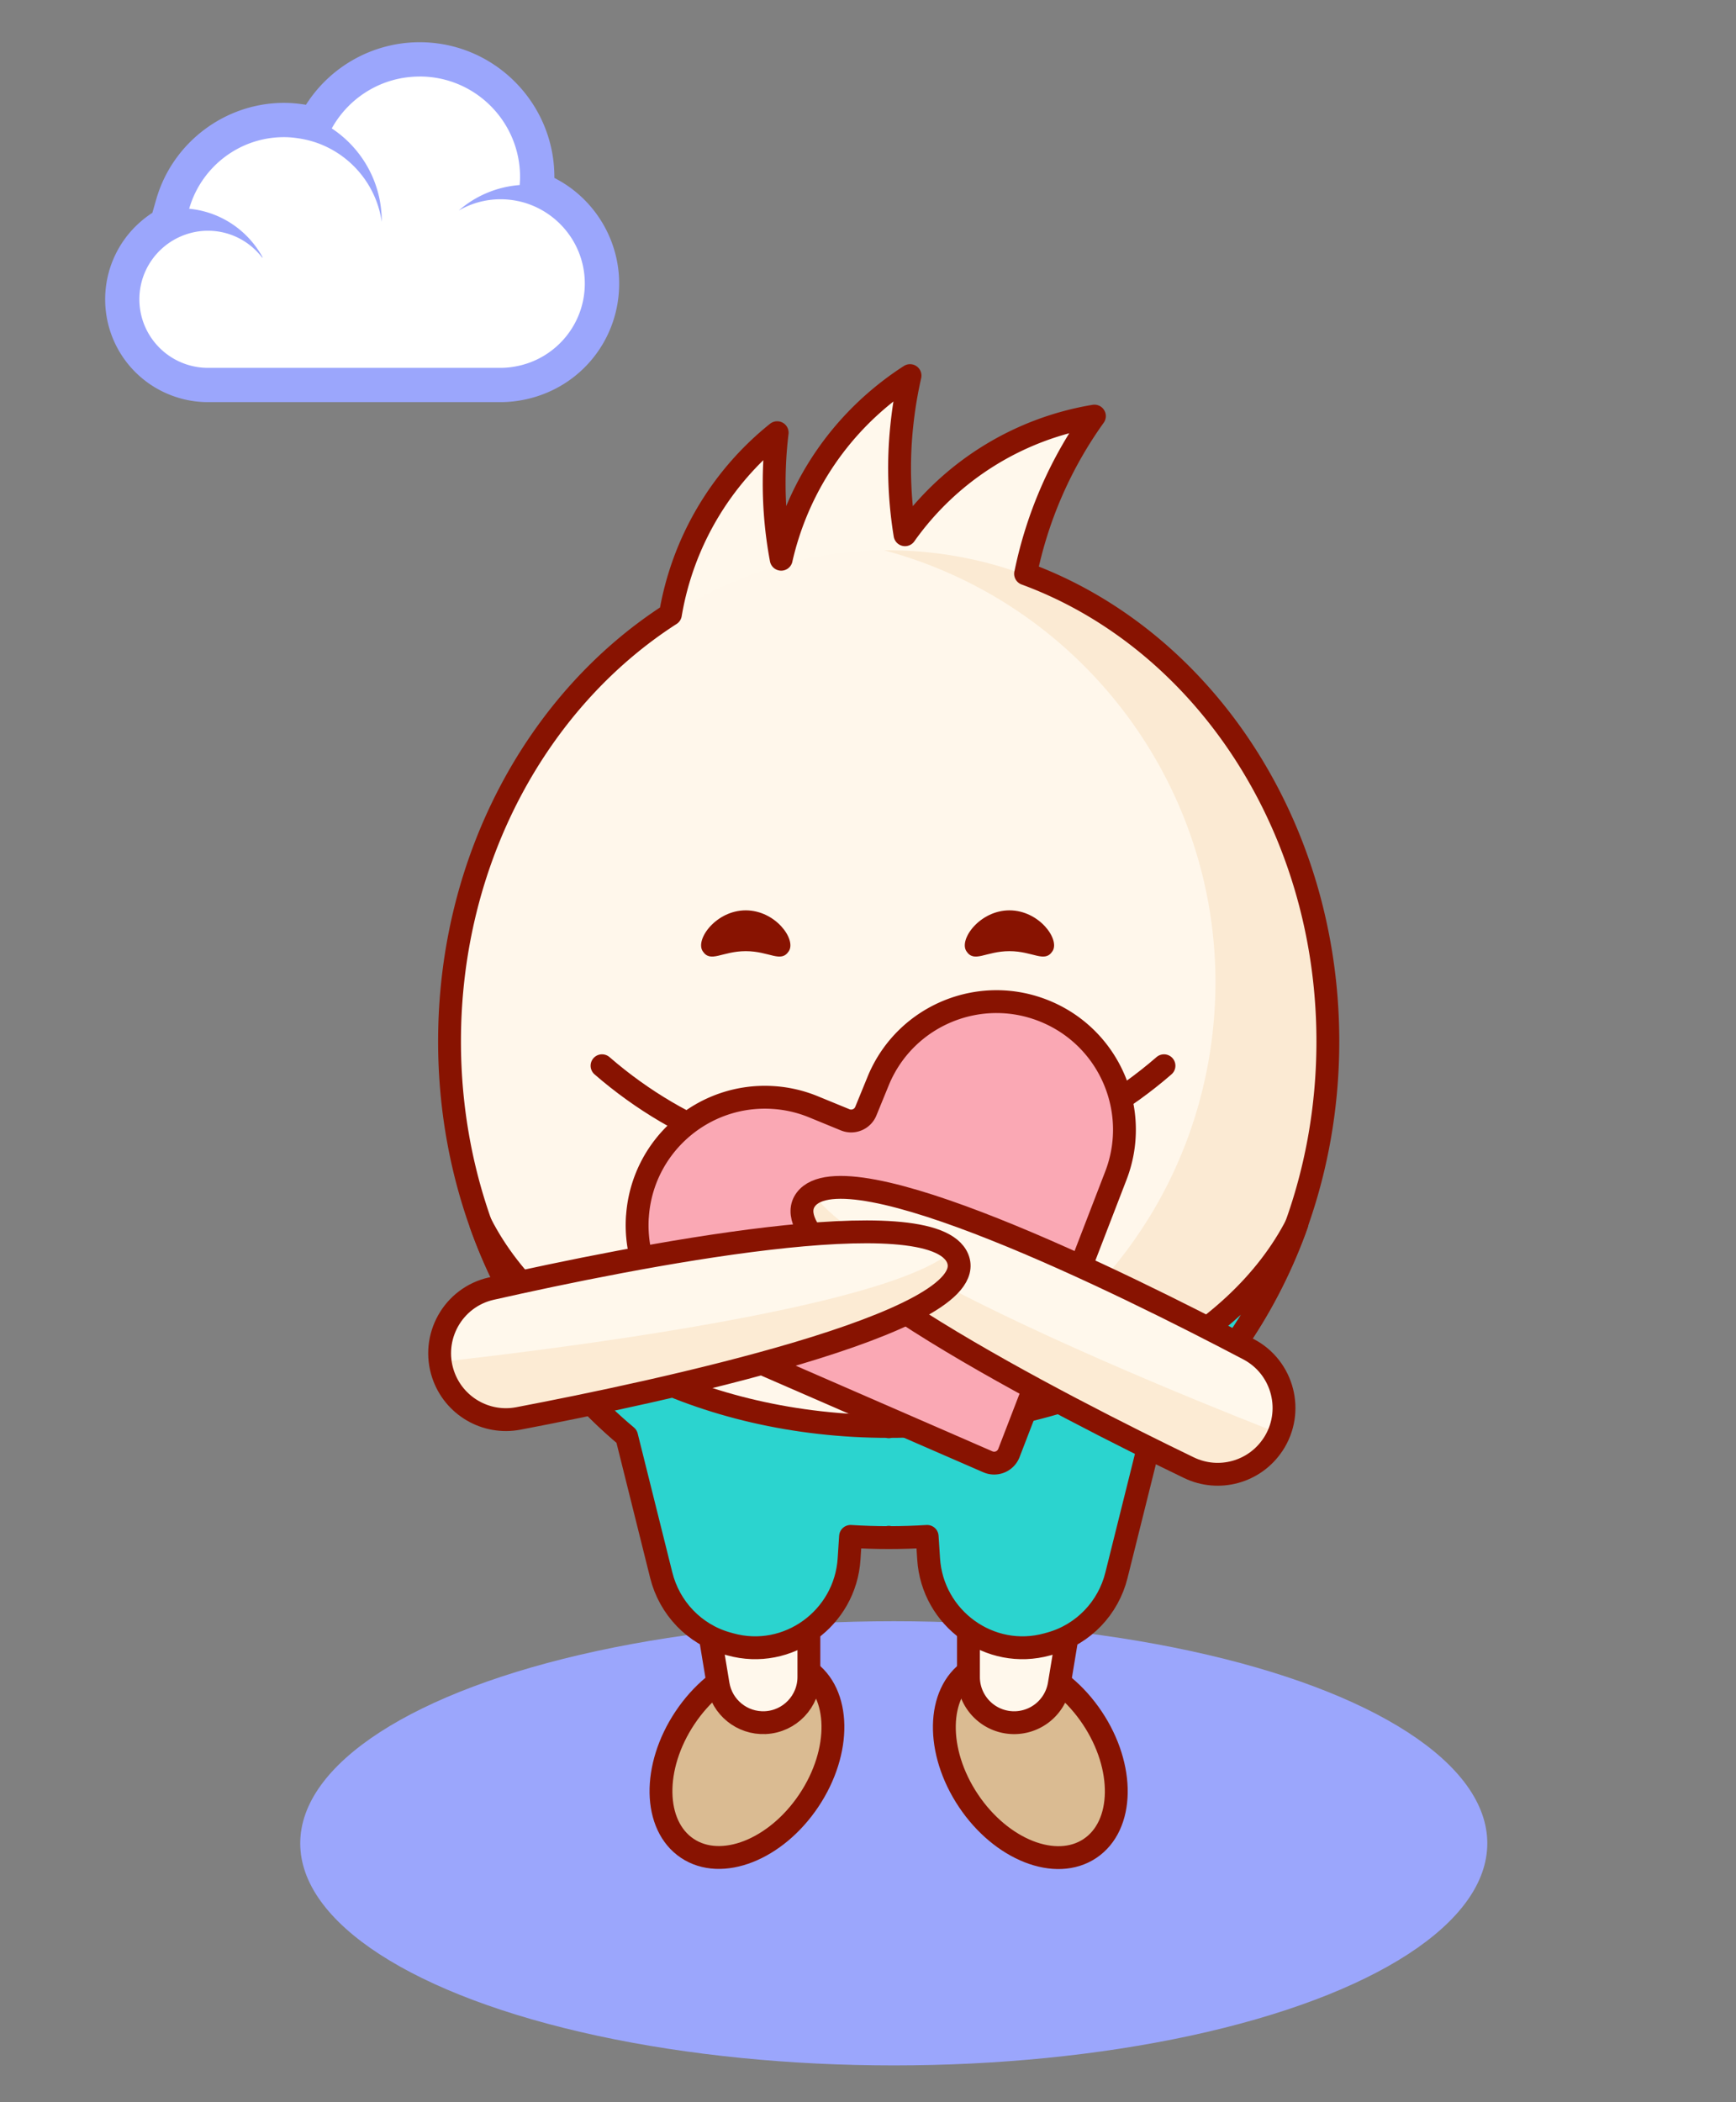<svg xmlns="http://www.w3.org/2000/svg" xmlns:xlink="http://www.w3.org/1999/xlink" id="uuid-808bb099-063d-4dcd-9c63-1fa23c7b5c25" viewBox="50 30 380 460"><rect x="50" y="30" width="380" height="460" fill="#808080" stroke="none"/><defs><clipPath id="uuid-8a2f2921-05df-4a61-bce0-bc56fe5fd5a8"><ellipse cx="244.42" cy="257.84" rx="96.02" ry="107.43" style="fill:none"/></clipPath><clipPath id="uuid-4f46c86d-77c7-4e1b-a476-824eb898dc9f"><use xlink:href="#uuid-e5f0f019-e61a-4b7f-931a-ac11cc8d6824" class="uuid-3767bed2-f753-40bf-9dc3-7a66a5bf0dd6"/></clipPath><clipPath id="uuid-910139c9-d847-4b13-872f-b9564c329c91"><use xlink:href="#uuid-1bb702bd-b857-4de7-a208-c222b1ec8128" class="uuid-3767bed2-f753-40bf-9dc3-7a66a5bf0dd6"/></clipPath><path id="uuid-e5f0f019-e61a-4b7f-931a-ac11cc8d6824" d="M329.27 346.05c4.76-7.18 2.26-16.9-5.37-20.88-28.08-14.63-88.75-44.35-97.5-32.72-9.11 12.12 57.16 45.56 84.51 58.66 6.53 3.13 14.35.97 18.35-5.06Z"/><path id="uuid-1bb702bd-b857-4de7-a208-c222b1ec8128" d="M146.4 330.52c-2.74-8.16 2.19-16.91 10.6-18.77 30.91-6.86 97.21-19.85 102.65-6.35s-67.01 29.19-96.83 34.76c-7.11 1.33-14.11-2.78-16.42-9.64"/><style>.uuid-ebc5c204-0e37-4bce-bf11-4d1a1928bda8{fill:none}.uuid-2c3c7158-c863-4877-a94f-5d3d839a6e58{fill:#9ba6fc}.uuid-ac9a0f1e-e73e-46f3-b68d-0309ba260402{fill:#dabb92}.uuid-3712f2b1-2f29-47e7-a9dd-79886520c64a,.uuid-ac9a0f1e-e73e-46f3-b68d-0309ba260402,.uuid-ebc5c204-0e37-4bce-bf11-4d1a1928bda8{stroke:#881301;stroke-linecap:round;stroke-linejoin:round;stroke-width:5px}.uuid-3712f2b1-2f29-47e7-a9dd-79886520c64a,.uuid-3767bed2-f753-40bf-9dc3-7a66a5bf0dd6{fill:#fff8ec}.uuid-16ba37e3-cc19-4580-b763-6f304ee2858d{fill:#fcebd4}</style></defs><g id="uuid-9016ba09-ce37-4c81-a976-6e38c998fce1"><path d="M0 0h468.54v522H0z" style="fill:none;opacity:.7"/><ellipse cx="245.64" cy="433.35" class="uuid-2c3c7158-c863-4877-a94f-5d3d839a6e58" rx="129.92" ry="48.6"/><ellipse cx="213.51" cy="414.93" class="uuid-ac9a0f1e-e73e-46f3-b68d-0309ba260402" rx="23.49" ry="16.3" transform="rotate(-56.21 213.497 414.93)"/><path d="m202.21 368.48 4.98 30.1c.83 5.01 5.27 8.6 10.34 8.36h0c5.33-.25 9.53-4.65 9.53-9.99v-25.84z" class="uuid-3712f2b1-2f29-47e7-a9dd-79886520c64a"/><ellipse cx="275.54" cy="414.93" class="uuid-ac9a0f1e-e73e-46f3-b68d-0309ba260402" rx="16.3" ry="23.49" transform="rotate(-33.79 275.566 414.956)"/><path d="m286.84 368.48-4.98 30.1a10 10 0 0 1-10.34 8.36h0c-5.33-.25-9.53-4.65-9.53-9.99v-25.84z" class="uuid-3712f2b1-2f29-47e7-a9dd-79886520c64a"/><path id="uuid-50c723ce-d105-4e90-96f4-180724072601" d="M259.61 239.84c-8.52.02-16.96-1.71-24.79-5.07a63.6 63.6 0 0 1-20.25-13.82 64.72 64.72 0 0 1-18.66-45.61 64.69 64.69 0 0 1 24.27-50.66c-.44 3.64-.66 7.31-.66 10.97a89.66 89.66 0 0 0 23.53 60.74 87.46 87.46 0 0 0 57.58 28.29 63 63 0 0 1-41.03 15.16Z" class="uuid-3767bed2-f753-40bf-9dc3-7a66a5bf0dd6"/><path id="uuid-41e86b77-c414-4671-8e67-e99798de9e55" d="M276.37 230.96a62.7 62.7 0 0 1-24.44-7.93 63.7 63.7 0 0 1-18.8-16.36c-22.02-28.27-16.95-69.04 11.33-91.06 1.55-1.21 3.15-2.34 4.81-3.41-.81 3.58-1.41 7.2-1.79 10.85a89.86 89.86 0 0 0 17.12 62.93c13.14 17.88 16.78 30.68 38.58 34.82-12.39 8.53-11.65 11.79-26.61 10.17h-.18Z" class="uuid-3767bed2-f753-40bf-9dc3-7a66a5bf0dd6"/><path id="uuid-90aefe11-d3ff-4208-a26e-a9f6e06f8cc6" d="M268.34 240.77a63.4 63.4 0 0 1-19.08-16.83c-15.39-20.46-17.39-48.03-5.11-70.5a63.61 63.61 0 0 1 45.48-32.39A90.2 90.2 0 0 0 275.31 195a88.92 88.92 0 0 0 36.82 53.01 62.72 62.72 0 0 1-43.14-6.88l-.64-.36Z" class="uuid-3767bed2-f753-40bf-9dc3-7a66a5bf0dd6"/><g id="uuid-95f7eb38-90eb-4e6b-9e0b-44b7072bdb28"><ellipse id="uuid-9c0e4e10-788a-45ba-a15a-6724c5e461e3" cx="244.42" cy="257.84" rx="96.02" ry="107.43" style="fill:#fff7eb"/><g id="uuid-c2116af7-aaf9-45c4-9076-ba546c8992f4" style="clip-path:url(#uuid-8a2f2921-05df-4a61-bce0-bc56fe5fd5a8)"><g id="uuid-a78ac9df-297e-4cb4-8160-aa590380ce5a"><g id="uuid-3efb8913-c3da-4a64-be43-5784de5545eb"><path id="uuid-ddc610b3-3cb1-49e3-a2aa-32c9751220bc" d="M248.07 147.04c-5.33-.03-10.66.32-15.95 1.03 53.56 7.77 90.68 57.48 82.91 111.04s-57.48 90.68-111.04 82.91c-45.7-6.63-80.56-44.25-83.7-90.32a143.8 143.8 0 0 0-3.95 33.96c0 76.55 58.97 138.47 131.73 138.47s131.74-62.06 131.74-138.47-58.98-138.61-131.74-138.61Z" style="fill:#fbead3"/></g></g></g></g><path d="M274.5 155.55a90.2 90.2 0 0 1 15.06-34.5 63.56 63.56 0 0 0-41.46 25.96c-1.28-7.86-1.55-15.92-.69-23.97.38-3.65.98-7.27 1.79-10.85a64 64 0 0 0-4.81 3.41c-12.29 9.57-20.19 22.68-23.39 36.77a89.7 89.7 0 0 1-1.54-16.72c0-3.67.22-7.33.66-10.97a64.7 64.7 0 0 0-23.37 39.75c-28.89 18.57-48.35 53.46-48.35 93.45 0 59.46 43.04 107.67 96.13 107.67s96.13-48.2 96.13-107.67c0-47.74-27.75-88.22-66.17-102.33Z" class="uuid-ebc5c204-0e37-4bce-bf11-4d1a1928bda8"/><path id="uuid-16289303-52df-470a-9eb2-79fb6c7ce50e" d="M181.78 263.2c35.29 30.63 87.73 30.63 123.01 0" class="uuid-ebc5c204-0e37-4bce-bf11-4d1a1928bda8"/><path d="M149.63 275.09v.01zm189.82-.01v-.01z" style="fill:#2bd4cf"/><path d="M222.67 238.13c-1.73 2.66-4.22 0-9.43 0s-7.7 2.66-9.43 0c-1.67-2.57 2.94-8.93 9.43-8.93s11.1 6.35 9.43 8.93m57.72 0c-1.73 2.66-4.22 0-9.43 0s-7.7 2.66-9.43 0c-1.67-2.57 2.94-8.93 9.43-8.93s11.1 6.35 9.43 8.93" style="fill:#881301"/><path d="m244.57 342.13-.03.07v-.07c-41.12 0-76.12-18.49-89.31-44.36l.51 1.44c6.69 18.01 17.63 33.56 31.42 45.06l7.59 30.43c1.79 7.16 7.23 12.87 14.33 14.89.26.07.53.15.79.22 12.58 3.49 25.16-5.67 25.99-18.7l.32-4.92c2.75.17 5.54.26 8.36.26h.01v-.07l.03.07h.01c2.82 0 5.6-.09 8.36-.26l.32 4.92c.83 13.03 13.41 22.19 25.99 18.7.26-.07.53-.15.79-.22 7.1-2.02 12.55-7.73 14.33-14.89l7.59-30.43c13.78-11.5 24.72-27.04 31.42-45.06l.51-1.44c-13.18 25.87-48.19 44.36-89.31 44.36Z" style="stroke:#881301;stroke-linecap:round;stroke-linejoin:round;stroke-width:5px;fill:#2bd4cf"/><path d="M95.51 114.24c-2 0-3.98-.32-5.89-.96a18.7 18.7 0 0 1-12.85-17.79c0-5.41 2.34-10.56 6.43-14.12 1.05-.92 2.2-1.72 3.42-2.38h-.06l1.24-4.34c3.1-10.82 13.12-18.39 24.38-18.39 1.12 0 2.27.09 3.62.28 1.03.15 2.05.36 3.04.63l.5-.9a25.77 25.77 0 0 1 22.52-13.28c14.19 0 25.73 11.55 25.73 25.76 0 .7-.04 1.37-.1 2.05l-.04.5c1.09.42 2.16.93 3.19 1.52 6.86 3.96 11.12 11.32 11.12 19.22 0 10.4-7.07 19.29-17.2 21.62-1.66.39-3.33.58-4.98.58H95.5Z" style="fill:#fff"/><path d="M141.86 39.24c-10.11 0-19.49 5.2-24.89 13.69-.21-.04-.42-.07-.63-.1-1.54-.22-2.86-.32-4.16-.32-12.91 0-24.42 8.68-27.98 21.1l-.85 2.96c-.92.59-1.8 1.26-2.63 1.99a22.48 22.48 0 0 0-7.7 16.93c0 9.73 6.2 18.31 15.44 21.36 2.27.76 4.65 1.14 7.05 1.14h64.08c1.93 0 3.89-.23 5.84-.68 11.83-2.72 20.1-13.11 20.1-25.27 0-9.24-4.98-17.85-13.01-22.47-.39-.22-.78-.44-1.17-.64v-.18c0-16.27-13.22-29.51-29.48-29.51Zm0 7.5c12.14 0 21.98 9.85 21.98 22.01 0 .59-.04 1.17-.09 1.74-5.08.39-9.7 2.41-13.33 5.57 2.7-1.55 5.82-2.46 9.16-2.46 1.24 0 2.44.13 3.61.36 1.99.39 3.87 1.12 5.57 2.1 5.52 3.19 9.25 9.14 9.25 15.98 0 8.76-6.11 16.08-14.29 17.96-1.33.31-2.71.49-4.14.49H95.5c-1.64 0-3.22-.27-4.7-.76-5.97-1.97-10.29-7.6-10.29-14.24 0-4.51 2-8.55 5.15-11.29 1.43-1.25 3.09-2.22 4.91-2.86 1.55-.54 3.2-.85 4.94-.85 4.83 0 9.12 2.3 11.86 5.85h.13c-3.18-5.86-9.13-10-16.09-10.66 2.59-9.04 10.9-15.67 20.77-15.67 1.05 0 2.08.1 3.09.25 2 .29 3.92.84 5.7 1.64 6.65 2.97 11.51 9.19 12.59 16.64v-.13c0-8.49-4.35-15.96-10.94-20.31 3.75-6.77 10.96-11.35 19.24-11.35" class="uuid-2c3c7158-c863-4877-a94f-5d3d839a6e58"/><path id="uuid-b0dfc0e1-f7f1-409d-a537-6f7539c337d8" d="M189.53 296.21c1.03-15.42 14.38-27.09 29.8-26.05 3.01.2 5.97.89 8.76 2.04l6.9 2.83c1.77.73 3.8-.11 4.53-1.88h0l2.83-6.91c6.04-14.24 22.48-20.88 36.72-14.83 13.99 5.94 20.69 21.96 15.09 36.09l-23.31 60.43a3.46 3.46 0 0 1-4.48 1.99h0l-.15-.06-59.38-25.84c-11.15-4.58-18.12-15.78-17.32-27.8Z" style="stroke:#881301;stroke-linecap:round;stroke-linejoin:round;stroke-width:5px;fill:#faa8b4"/><use xlink:href="#uuid-e5f0f019-e61a-4b7f-931a-ac11cc8d6824" id="uuid-f442cf04-c5dc-44e9-a67f-d752eb71955a" class="uuid-3767bed2-f753-40bf-9dc3-7a66a5bf0dd6"/><g style="clip-path:url(#uuid-4f46c86d-77c7-4e1b-a476-824eb898dc9f)"><path id="uuid-aff11bd0-36b9-4aeb-8c47-e8088c786d8c" d="M329.12 367.9s-120.46-52.92-101.83-82.43c-10.14 16.11 112.99 62.15 112.99 62.15z" class="uuid-16ba37e3-cc19-4580-b763-6f304ee2858d"/></g><path id="uuid-ee3d9c30-7828-49b6-b78c-9c24c5da0872" d="M328.64 346.11c4.75-7.16 2.28-16.87-5.33-20.87-27.91-14.67-88.16-44.42-96.91-32.79-9.1 12.1 56.6 45.54 83.84 58.7 6.54 3.16 14.39 1 18.4-5.05h0Z" class="uuid-ebc5c204-0e37-4bce-bf11-4d1a1928bda8"/><use xlink:href="#uuid-1bb702bd-b857-4de7-a208-c222b1ec8128" id="uuid-8cbaef9c-8884-4af8-9ac6-952c863d64e2" class="uuid-3767bed2-f753-40bf-9dc3-7a66a5bf0dd6"/><g style="clip-path:url(#uuid-910139c9-d847-4b13-872f-b9564c329c91)"><path id="uuid-7c3d5c96-69fe-49aa-a63d-2f458a437436" d="M140.88 351.66s130.05-19.91 119.71-53.24c5.62 18.19-125.23 30.76-125.23 30.76z" class="uuid-16ba37e3-cc19-4580-b763-6f304ee2858d"/></g><path id="uuid-9d826e4c-9a02-4da1-bfb8-93d7cf79b444" d="M146.99 330.74c-2.73-8.15 2.17-16.88 10.55-18.77 30.75-6.94 96.66-20.06 102.1-6.57 5.66 14.05-66.46 29.32-96.18 34.98-7.13 1.36-14.16-2.76-16.47-9.64" class="uuid-ebc5c204-0e37-4bce-bf11-4d1a1928bda8"/></g></svg>